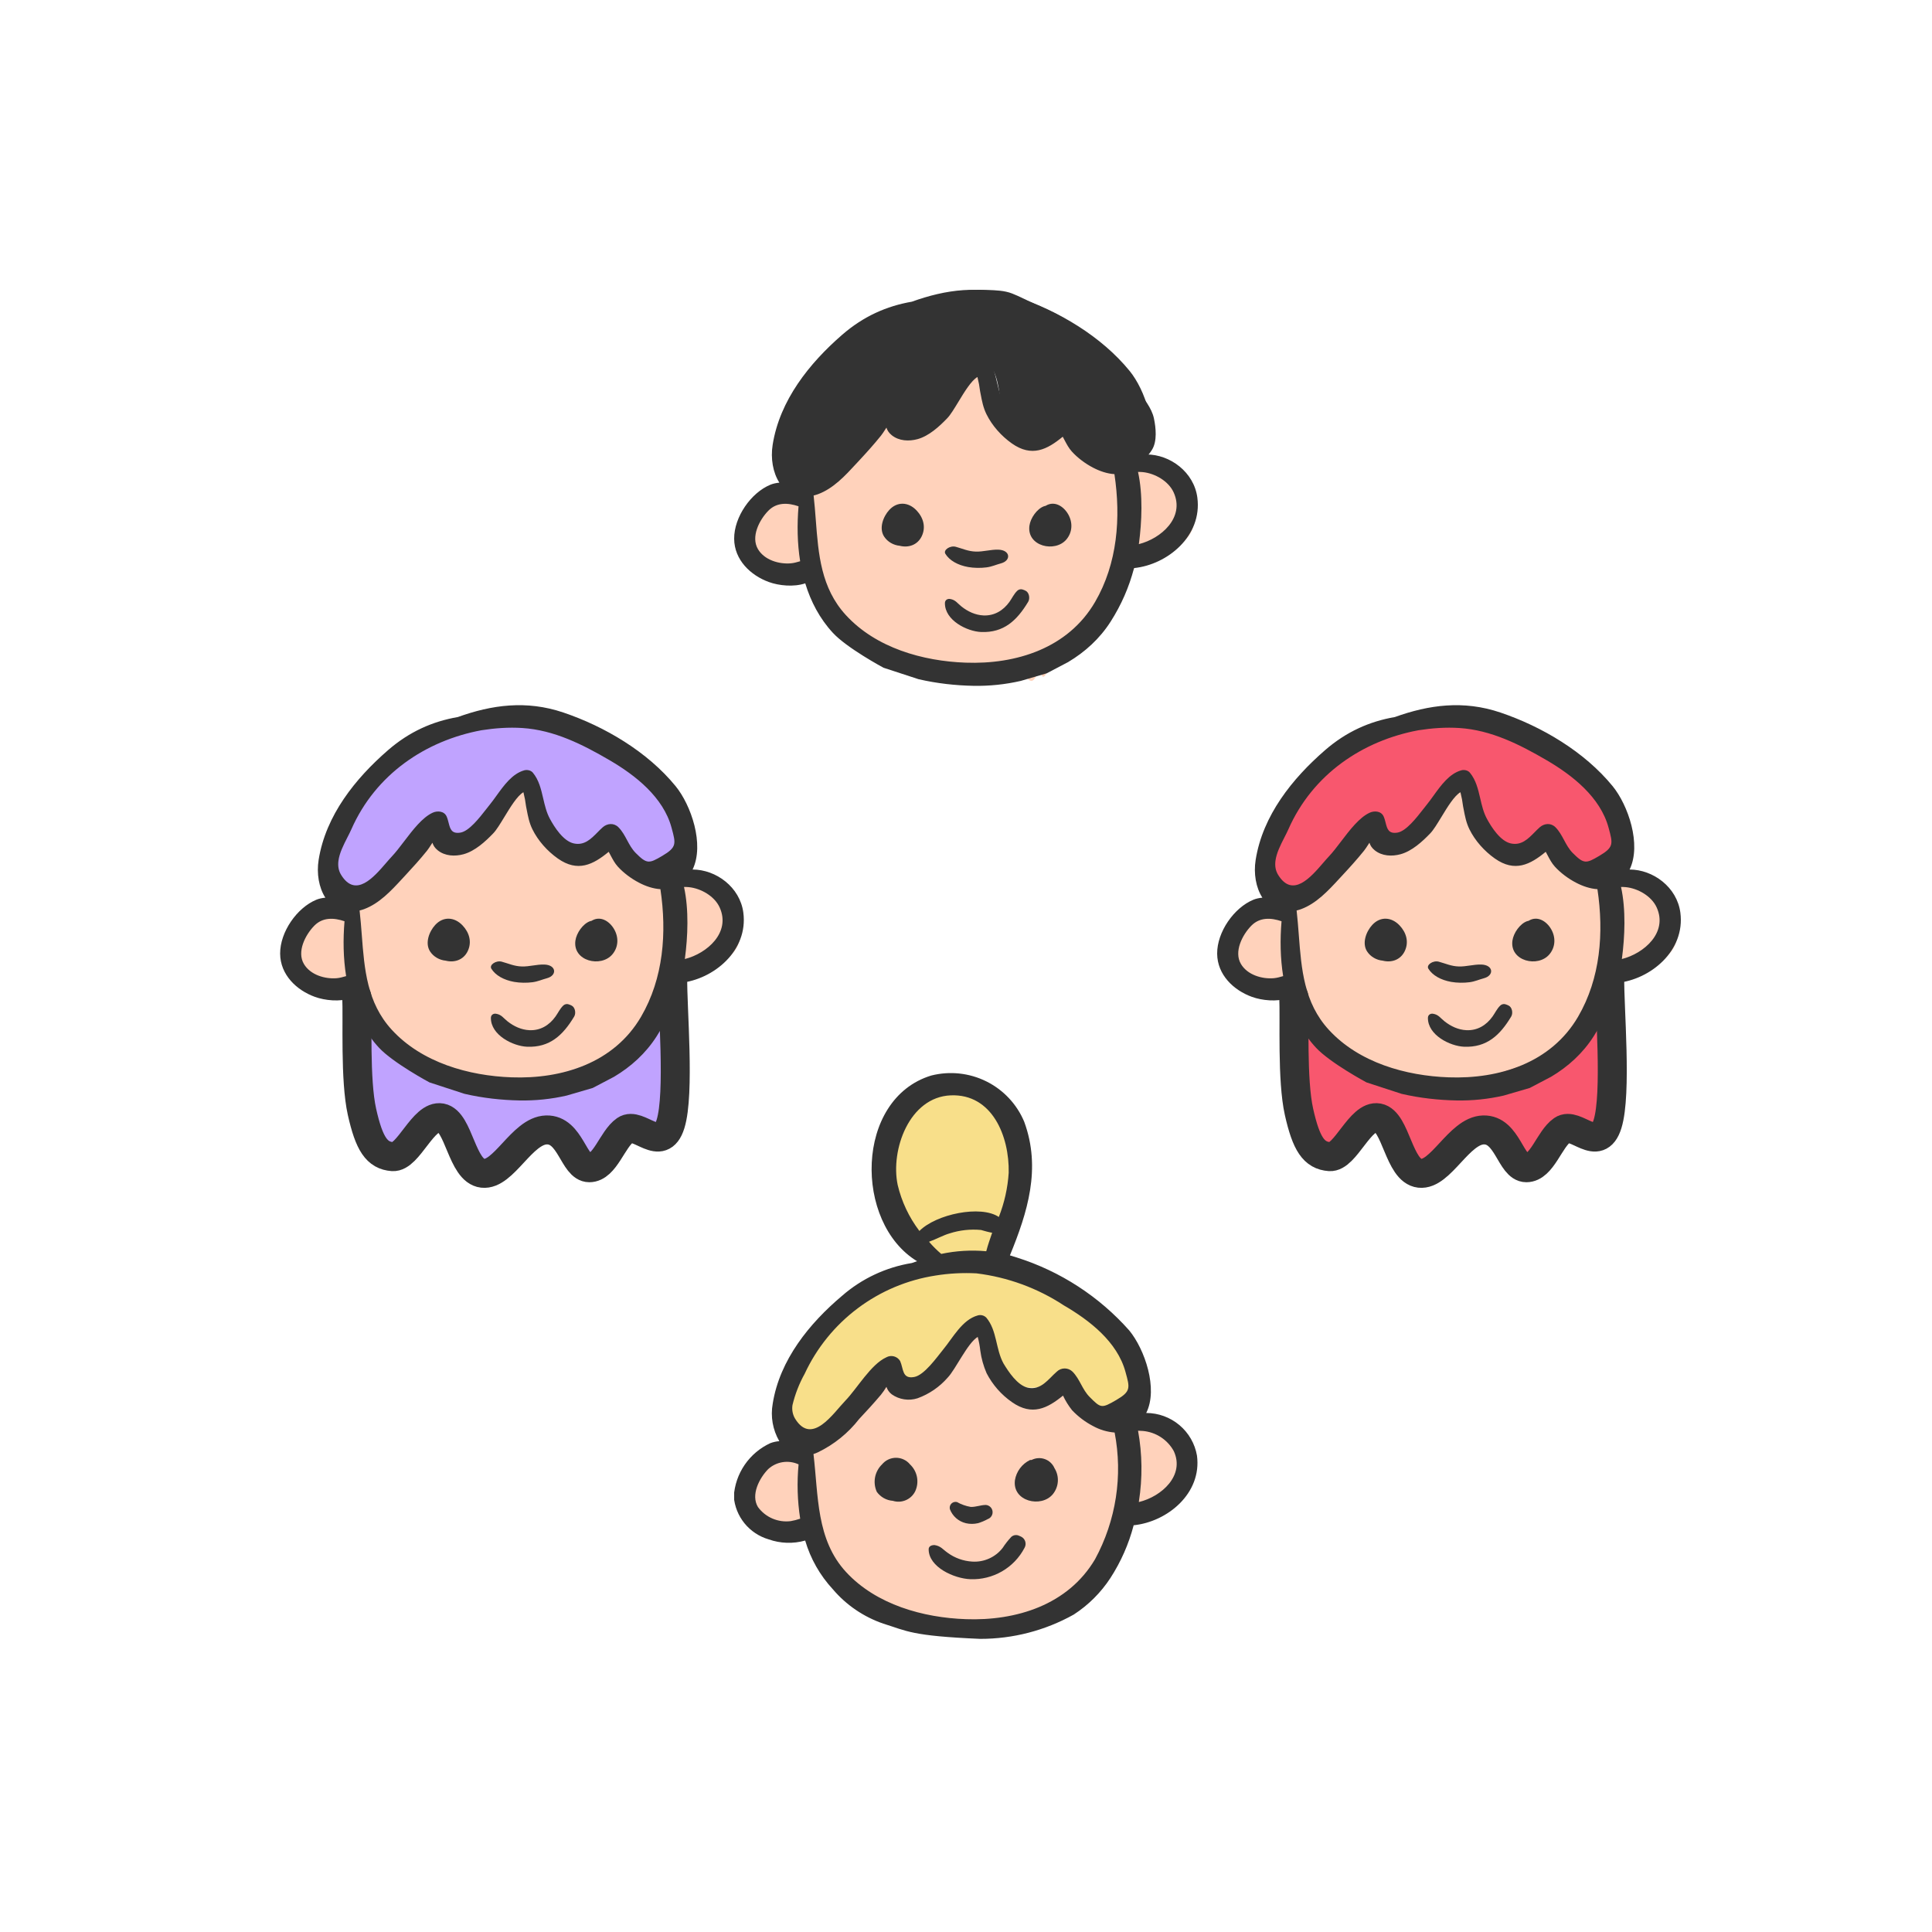 <?xml version="1.0" encoding="UTF-8"?>
<svg xmlns="http://www.w3.org/2000/svg" width="128" height="128" viewBox="0 0 128 128" fill="none">
  <g clip-path="url(#clip0_5919_16716)">
    <path d="M78.527 96.076C78.406 95.705 78.202 95.366 77.929 95.086C77.615 94.831 77.238 94.664 76.838 94.603C76.393 94.484 75.939 94.408 75.48 94.378C75.033 94.273 74.614 94.076 74.251 93.798C73.798 93.573 73.264 93.629 72.836 93.339C72.477 93.116 72.151 92.845 71.866 92.534C71.437 92.067 70.823 91.077 70.12 91.633C69.814 91.929 69.462 92.174 69.077 92.357C68.621 92.549 68.111 92.575 67.638 92.43C66.498 91.979 66.312 90.554 65.835 89.58C65.625 89.153 65.406 88.727 65.229 88.284C65.107 87.994 64.994 87.752 64.63 87.857C64.388 87.93 64.291 88.147 64.17 88.356C64.048 88.566 63.79 88.904 63.612 89.161C63.434 89.419 63.377 89.644 63.216 89.862C63.034 90.075 62.84 90.276 62.634 90.465C62.243 90.889 61.781 91.24 61.267 91.504C61.059 91.632 60.827 91.715 60.584 91.747C60.342 91.779 60.095 91.759 59.861 91.689C59.681 91.566 59.517 91.42 59.376 91.254C59.279 91.142 59.206 90.948 59.085 90.868C58.786 90.667 58.163 91.367 57.969 91.584C57.753 91.866 57.521 92.135 57.274 92.389C56.959 92.687 56.764 93.138 56.465 93.404C56.103 93.636 55.767 93.906 55.463 94.209C55.127 94.731 54.684 95.175 54.161 95.513H54.113C53.736 95.722 53.308 95.825 52.876 95.811C52.277 95.806 51.686 95.951 51.158 96.232C50.63 96.513 50.181 96.922 49.852 97.421C49.536 97.845 49.358 98.356 49.342 98.884C49.326 99.412 49.473 99.933 49.764 100.375C50.338 101.124 51.469 101.14 52.318 101.14C52.875 101.051 53.445 101.153 53.935 101.43C54.111 101.584 54.24 101.785 54.307 102.01C54.444 102.324 54.622 102.621 54.768 102.935C54.977 103.345 55.227 103.733 55.511 104.095C55.765 104.523 56.072 104.918 56.425 105.27C56.781 105.576 57.233 105.793 57.565 106.075C58.02 106.398 58.511 106.669 59.028 106.88C59.442 107.026 59.823 107.25 60.152 107.54C61.66 107.797 63.19 107.91 64.719 107.878C66.288 107.757 67.783 107.379 69.319 107.138C69.546 106.904 69.812 106.695 70.023 106.453C70.75 105.648 71.745 105.125 72.448 104.304C72.979 103.689 73.43 103.01 73.79 102.283C73.96 101.953 74.146 101.663 74.332 101.357C74.496 100.999 74.694 100.657 74.922 100.335C75.227 100.031 75.597 99.8 76.005 99.659C76.381 99.541 76.769 99.466 77.161 99.433C77.596 99.293 77.969 99.009 78.22 98.628C78.506 98.273 78.658 97.828 78.648 97.373C78.666 96.937 78.625 96.501 78.527 96.076Z" fill="#FFD2BB"></path>
    <path d="M61.421 83.333C60.912 84.275 58.05 85.128 57.565 85.394C57.05 85.683 56.561 86.014 56.102 86.384C55.283 86.992 54.525 87.677 53.838 88.429C53.498 88.799 53.127 89.129 52.803 89.523C52.525 89.894 52.279 90.287 52.068 90.699C51.656 91.224 51.444 91.877 51.469 92.542C51.519 93.122 51.644 93.693 51.841 94.241C51.954 94.579 52.059 94.957 52.439 95.046C52.725 95.106 53.02 95.105 53.306 95.044C53.591 94.983 53.861 94.863 54.097 94.692C54.911 94.066 55.686 93.391 56.417 92.671C56.986 92.083 57.606 91.544 58.268 91.061C58.422 90.973 58.713 90.812 58.899 90.868C59.085 90.924 59.19 91.182 59.279 91.343C59.521 91.794 59.723 92.027 60.257 91.81C61.089 91.511 61.832 91.007 62.415 90.345C62.929 89.608 63.485 88.901 64.081 88.227C64.42 87.889 64.703 87.809 65.083 88.131C65.463 88.453 65.552 89.258 65.778 89.741C66.102 90.465 65.956 91.448 66.902 91.673C67.29 91.77 67.71 91.85 68.082 91.922C68.636 91.995 69.197 91.864 69.659 91.552C69.925 91.431 70.322 91.109 70.621 91.254C70.92 91.399 71.106 91.931 71.267 92.22C71.592 92.724 72.047 93.13 72.585 93.396C72.88 93.596 73.224 93.713 73.58 93.733C73.936 93.752 74.291 93.675 74.606 93.508C76.223 92.639 75.916 90.288 75.043 89.008C74.697 88.527 74.283 88.099 73.814 87.736C73.313 87.35 72.828 86.931 72.343 86.553C71.858 86.175 71.534 85.957 71.146 85.635C70.912 85.434 70.702 85.192 70.443 85.007C70.235 84.898 70.016 84.815 69.788 84.758C69.508 84.588 69.239 84.402 68.98 84.202C68.593 83.948 68.174 83.746 67.735 83.599C67.48 83.551 67.232 83.47 66.999 83.357C66.191 82.858 66.651 81.868 66.805 81.159C67.107 79.934 67.296 78.683 67.371 77.424C67.481 76.321 67.291 75.209 66.821 74.204C66.636 73.814 66.39 73.456 66.094 73.141C65.718 72.828 65.309 72.558 64.873 72.336C64.369 72.057 63.814 71.88 63.241 71.816C62.668 71.753 62.087 71.803 61.534 71.966C60.998 72.121 60.497 72.381 60.063 72.731C59.568 73.201 59.149 73.744 58.818 74.341C58.468 74.945 58.253 75.618 58.189 76.313C58.124 77.007 58.212 77.708 58.446 78.366C58.677 79.019 58.989 79.641 59.376 80.217C59.697 80.753 60.067 81.257 60.483 81.723C60.782 82.037 61.09 82.359 61.364 82.697C61.439 82.784 61.485 82.892 61.495 83.006C61.505 83.12 61.48 83.234 61.421 83.333Z" fill="#F8DF8A"></path>
    <path d="M63.854 80.604C63.418 80.749 62.933 80.773 62.488 80.885C61.957 80.963 61.446 81.144 60.984 81.417C60.645 81.707 60.798 81.948 60.984 82.222C61.106 82.391 61.243 82.536 61.356 82.713C61.469 82.89 61.526 83.099 61.696 83.22C62.16 83.446 62.689 83.503 63.191 83.381C63.855 83.279 64.525 83.225 65.196 83.22C65.528 83.22 65.94 83.309 66.207 83.067C66.474 82.826 66.433 82.262 66.449 81.924C66.449 81.353 66.57 81.022 65.948 80.877C65.326 80.733 64.339 80.378 63.854 80.604Z" fill="#F8DF8A"></path>
    <path d="M64.938 108.579C67.109 108.582 69.245 108.027 71.138 106.969C72.107 106.341 72.933 105.518 73.564 104.553C74.263 103.476 74.784 102.294 75.108 101.052C77.339 100.826 79.635 98.942 79.303 96.439C79.166 95.649 78.754 94.933 78.139 94.416C77.524 93.899 76.745 93.615 75.94 93.613C76.749 92.003 75.835 89.387 74.817 88.147C72.822 85.896 70.252 84.227 67.379 83.317L66.91 83.172C68.074 80.33 68.996 77.416 67.856 74.317C67.369 73.155 66.479 72.207 65.348 71.645C64.217 71.083 62.92 70.946 61.696 71.257C56.627 72.803 56.571 81.014 60.758 83.558L60.411 83.679C58.696 83.959 57.093 84.712 55.786 85.853C53.628 87.672 51.655 90.095 51.195 92.993C51.04 93.848 51.195 94.729 51.631 95.481C51.429 95.496 51.231 95.54 51.041 95.61C50.353 95.927 49.764 96.424 49.337 97.047C48.91 97.671 48.661 98.398 48.616 99.152C48.667 99.801 48.915 100.419 49.326 100.925C49.737 101.43 50.293 101.8 50.92 101.985C51.7 102.262 52.548 102.29 53.345 102.066C53.697 103.265 54.322 104.367 55.172 105.286C56.062 106.336 57.222 107.126 58.527 107.572C60.087 108.055 60.362 108.385 64.938 108.579ZM75.722 94.805C76.147 94.843 76.556 94.985 76.913 95.218C77.269 95.451 77.563 95.768 77.767 96.141C78.511 97.751 76.959 99.152 75.455 99.514C75.46 99.501 75.46 99.487 75.455 99.474C75.699 97.92 75.68 96.336 75.399 94.788L75.722 94.805ZM59.473 78.503C58.988 76.184 60.241 72.682 62.989 72.57C65.738 72.457 66.878 75.282 66.829 77.698C66.764 78.702 66.544 79.691 66.175 80.628C64.978 79.823 62.027 80.435 60.912 81.554C60.224 80.648 59.734 79.608 59.473 78.503ZM65.738 81.658C65.601 82.061 65.455 82.463 65.342 82.898C64.344 82.807 63.339 82.867 62.359 83.075C62.069 82.828 61.798 82.559 61.55 82.27C62.035 82.093 62.537 81.819 62.917 81.715C63.587 81.499 64.294 81.423 64.994 81.489C65.253 81.562 65.496 81.634 65.738 81.674V81.658ZM52.391 100.778C51.978 100.831 51.558 100.772 51.175 100.608C50.792 100.444 50.461 100.18 50.216 99.844C49.731 99.039 50.305 97.936 50.895 97.332C51.162 97.088 51.496 96.927 51.854 96.872C52.212 96.816 52.579 96.867 52.908 97.018C52.794 98.218 52.829 99.426 53.014 100.617C52.811 100.687 52.602 100.741 52.391 100.778ZM52.682 93.999C52.517 93.727 52.454 93.404 52.504 93.09C52.678 92.364 52.95 91.665 53.313 91.013C54.108 89.302 55.315 87.813 56.827 86.678C58.338 85.543 60.108 84.798 61.979 84.508C62.877 84.363 63.787 84.315 64.695 84.363C66.76 84.616 68.739 85.34 70.475 86.481C72.181 87.471 74.024 88.896 74.566 90.892C74.857 91.947 74.938 92.18 73.96 92.752C72.981 93.323 72.933 93.299 72.197 92.558C71.696 92.059 71.551 91.375 71.058 90.876C70.918 90.74 70.731 90.663 70.536 90.663C70.341 90.663 70.154 90.74 70.015 90.876C69.449 91.367 68.98 92.124 68.099 91.939C67.403 91.786 66.813 90.876 66.482 90.329C65.956 89.362 66.061 88.155 65.35 87.302C65.279 87.227 65.188 87.174 65.088 87.147C64.989 87.12 64.883 87.12 64.784 87.149C63.749 87.43 63.127 88.638 62.48 89.419C62.068 89.926 61.227 91.118 60.564 91.23C59.756 91.375 59.869 90.691 59.635 90.168C59.544 90.017 59.397 89.908 59.227 89.863C59.056 89.817 58.875 89.84 58.721 89.926C57.694 90.393 56.797 91.979 56.005 92.8C55.212 93.621 53.798 95.795 52.682 93.999ZM64 107.274C61.17 107.178 58.058 106.316 56.061 104.159C54.065 102.002 54.226 99.095 53.895 96.334C54 96.301 54.102 96.26 54.202 96.213C55.265 95.698 56.194 94.946 56.918 94.016C57.419 93.484 57.904 92.953 58.365 92.406C58.498 92.239 58.62 92.064 58.729 91.882C58.794 92.081 58.918 92.255 59.085 92.381C59.33 92.553 59.611 92.666 59.907 92.71C60.203 92.755 60.506 92.731 60.791 92.639C61.562 92.359 62.249 91.888 62.787 91.27C63.313 90.723 64.105 88.976 64.776 88.574C64.857 88.869 64.913 89.171 64.946 89.475C65.015 89.994 65.157 90.501 65.366 90.981C65.761 91.746 66.339 92.404 67.048 92.897C68.382 93.831 69.4 93.299 70.427 92.462C70.588 92.806 70.789 93.13 71.025 93.428C71.428 93.855 71.901 94.212 72.424 94.483C72.862 94.724 73.347 94.869 73.847 94.909C74.4 97.77 73.943 100.734 72.553 103.298C70.758 106.341 67.314 107.395 63.976 107.274H64Z" fill="#333333"></path>
    <path d="M58.438 97.018C58.199 97.249 58.038 97.548 57.975 97.873C57.913 98.199 57.953 98.536 58.09 98.838C58.212 99.008 58.37 99.15 58.553 99.253C58.736 99.356 58.94 99.418 59.15 99.433C59.433 99.523 59.739 99.508 60.012 99.391C60.285 99.275 60.507 99.064 60.637 98.797C60.773 98.502 60.813 98.171 60.751 97.852C60.688 97.533 60.527 97.241 60.289 97.018C60.177 96.882 60.036 96.772 59.876 96.697C59.716 96.621 59.541 96.582 59.364 96.582C59.187 96.582 59.012 96.621 58.852 96.697C58.691 96.772 58.55 96.882 58.438 97.018Z" fill="#333333"></path>
    <path d="M68.341 96.728H68.245C67.982 96.855 67.754 97.042 67.58 97.275C67.405 97.507 67.289 97.778 67.242 98.065C67.056 99.474 68.988 99.924 69.756 98.991C69.951 98.75 70.066 98.455 70.085 98.146C70.104 97.837 70.026 97.53 69.861 97.268C69.802 97.129 69.714 97.004 69.603 96.901C69.493 96.798 69.362 96.718 69.22 96.668C69.077 96.617 68.925 96.596 68.774 96.607C68.623 96.617 68.476 96.659 68.341 96.728Z" fill="#333333"></path>
    <path d="M67.638 101.8L67.525 101.752C67.442 101.71 67.348 101.694 67.256 101.706C67.164 101.717 67.078 101.756 67.007 101.816C66.791 102.045 66.597 102.293 66.425 102.557C66.189 102.861 65.881 103.102 65.528 103.259C65.176 103.417 64.79 103.485 64.404 103.459C63.821 103.423 63.26 103.222 62.788 102.879C62.464 102.654 62.335 102.428 61.914 102.364C61.72 102.364 61.526 102.436 61.526 102.646C61.526 103.829 63.216 104.586 64.291 104.626C65.023 104.654 65.749 104.474 66.383 104.108C67.017 103.742 67.533 103.204 67.873 102.557C67.911 102.493 67.936 102.421 67.945 102.347C67.954 102.273 67.947 102.198 67.925 102.126C67.903 102.055 67.866 101.989 67.817 101.933C67.767 101.877 67.706 101.831 67.638 101.8Z" fill="#333333"></path>
    <path d="M63.984 100.915C64.25 100.977 64.527 100.977 64.793 100.915C65.02 100.847 65.24 100.755 65.447 100.641C65.551 100.603 65.638 100.53 65.694 100.436C65.751 100.342 65.773 100.231 65.758 100.123C65.743 100.014 65.691 99.913 65.611 99.838C65.531 99.762 65.428 99.716 65.318 99.707C64.97 99.707 64.655 99.852 64.308 99.836C63.989 99.781 63.683 99.672 63.402 99.514C63.337 99.498 63.268 99.499 63.203 99.517C63.138 99.535 63.079 99.57 63.031 99.618C62.984 99.666 62.95 99.725 62.933 99.79C62.916 99.856 62.916 99.924 62.933 99.989C63.02 100.216 63.161 100.419 63.344 100.581C63.527 100.742 63.747 100.856 63.984 100.915Z" fill="#333333"></path>
  </g>
  <path d="M54.023 32.443C54.04 32.434 54.058 32.424 54.076 32.415C54.634 32.124 55.023 31.567 55.407 31.086C55.701 30.719 56.077 30.535 56.425 30.25C56.759 29.977 56.953 29.515 57.278 29.216C57.548 28.967 57.746 28.683 57.987 28.411C58.185 28.186 58.818 27.48 59.129 27.681C59.252 27.761 59.323 27.964 59.423 28.074C59.561 28.225 59.743 28.418 59.922 28.514C60.328 28.734 60.976 28.526 61.358 28.328C61.901 28.048 62.329 27.713 62.752 27.27C62.947 27.065 63.168 26.884 63.34 26.658C63.509 26.435 63.605 26.176 63.751 25.938C63.929 25.647 64.14 25.384 64.314 25.089C64.441 24.873 64.536 24.655 64.787 24.581C65.155 24.473 65.275 24.718 65.398 25.016C65.581 25.464 65.805 25.899 66.017 26.334C66.504 27.331 66.691 28.777 67.854 29.237C68.315 29.419 68.907 29.357 69.362 29.177C69.796 29.006 70.07 28.716 70.425 28.436C71.142 27.871 71.768 28.881 72.207 29.357C72.514 29.689 72.816 29.93 73.193 30.177C73.636 30.468 74.177 30.41 74.637 30.639C75.065 30.853 75.375 31.187 75.893 31.23C76.378 31.27 76.808 31.329 77.28 31.458C77.664 31.563 78.109 31.653 78.398 31.947C78.656 32.209 78.9 32.598 79.01 32.95C79.139 33.365 79.125 33.884 79.126 34.315C79.128 34.796 78.99 35.224 78.689 35.597C78.415 35.936 78.054 36.305 77.615 36.395C77.21 36.478 76.859 36.508 76.471 36.672C76.056 36.848 75.673 37.012 75.364 37.356C75.085 37.667 74.978 38.053 74.766 38.402C74.576 38.714 74.386 39.008 74.214 39.339C73.832 40.073 73.397 40.783 72.843 41.398C72.088 42.234 71.074 42.756 70.335 43.59C70.002 43.966 69.546 44.265 69.279 44.693C68.954 45.214 68.983 44.116 68.716 44.669C68.182 45.77 68.179 44.448 67.025 44.693C66.547 44.795 66.327 44.862 65.84 44.873C65.345 44.884 64.281 45.541 63.817 45.386C62.823 45.054 62.245 45.608 61.793 44.669C61.595 44.258 60.522 45.028 60.24 44.669C60.001 44.363 59.429 44.16 59.09 43.995C58.566 43.741 58.062 43.516 57.598 43.151C57.223 42.856 56.798 42.633 56.435 42.322C56.044 41.989 55.801 41.538 55.503 41.124C55.225 40.737 54.976 40.372 54.772 39.939C54.623 39.623 54.441 39.316 54.302 38.998C54.2 38.763 54.137 38.576 53.919 38.411C53.429 38.042 52.841 38.114 52.27 38.114C51.4 38.114 50.246 38.097 49.662 37.33C48.995 36.454 49.147 35.179 49.754 34.324C50.425 33.378 51.595 32.689 52.763 32.748C53.236 32.771 53.605 32.654 54.023 32.443Z" fill="#FFD2BB"></path>
  <path d="M62.094 19.638C61.824 19.788 61.598 20.016 61.31 20.126C60.826 20.31 60.257 20.245 59.757 20.429C59.205 20.633 58.707 20.964 58.163 21.185C57.664 21.389 57.13 21.505 56.694 21.855C56.356 22.126 56.083 22.482 55.752 22.767C54.891 23.51 54.14 24.385 53.387 25.252C52.862 25.856 52.633 26.595 52.223 27.282C51.85 27.907 51.693 28.644 51.517 29.357C51.272 30.353 51.558 31.373 52.482 31.776C53.208 32.093 54.05 31.953 54.753 31.637C55.293 31.396 55.826 30.938 56.165 30.423C56.332 30.169 56.437 29.868 56.619 29.628C56.776 29.421 56.999 29.289 57.163 29.087C57.507 28.662 57.762 28.227 58.204 27.899C58.474 27.698 58.544 27.772 58.838 27.803C58.983 27.819 59.094 27.74 59.236 27.834C59.373 27.925 59.467 28.161 59.577 28.291C59.832 28.596 60.001 28.738 60.378 28.58C61.282 28.202 62.093 27.598 62.752 26.825C63.071 26.452 63.334 26.045 63.677 25.7C64.046 25.328 64.275 24.762 64.595 24.332C64.745 24.131 64.9 23.978 65.156 24.011C65.999 24.116 66.167 25.699 66.259 26.392C66.335 26.965 66.536 27.643 66.829 28.131C67.116 28.608 67.51 28.873 67.975 29.117C68.446 29.365 68.888 29.471 69.399 29.294C69.623 29.217 69.898 29.186 70.097 29.051C70.312 28.905 70.43 28.652 70.656 28.52C70.904 28.374 71.111 28.31 71.315 28.554C71.674 28.984 71.744 29.641 72.113 30.085C72.79 30.901 74.177 31.163 75.109 30.874C75.579 30.729 76.069 30.221 76.333 29.782C76.669 29.223 76.584 28.354 76.452 27.726C76.3 26.997 75.753 26.413 75.394 25.796C74.902 24.951 74.345 24.241 73.599 23.642C73.212 23.331 72.801 23.073 72.455 22.706C72.134 22.365 71.801 22.046 71.445 21.748C70.598 21.039 69.605 20.6 68.619 20.164C68.093 19.931 67.591 19.654 67.055 19.445C66.54 19.245 65.986 19.233 65.443 19.21C64.785 19.182 64.124 19.211 63.476 19.341C63.123 19.412 62.759 19.436 62.408 19.514C62.294 19.539 62.191 19.583 62.094 19.638Z" fill="#333333"></path>
  <path fill-rule="evenodd" clip-rule="evenodd" d="M73.584 41.181C72.861 42.315 71.883 43.199 70.767 43.864L69.35 44.608L67.628 45.112C66.597 45.35 65.538 45.457 64.506 45.438C63.313 45.416 62.069 45.28 60.855 44.998L58.534 44.239C58.534 44.239 56.121 42.945 55.183 41.931C54.303 40.979 53.717 39.855 53.35 38.648C52.587 38.906 51.607 38.802 50.946 38.563C49.731 38.124 48.649 37.097 48.64 35.694C48.631 34.254 49.754 32.645 51.038 32.115C51.213 32.043 51.418 31.997 51.635 31.977C51.208 31.31 51.046 30.376 51.191 29.464C51.659 26.515 53.627 24.065 55.785 22.189C57.204 20.954 58.744 20.276 60.412 19.988C62.664 19.177 64.95 18.856 67.401 19.686C70.135 20.611 72.978 22.288 74.843 24.578C75.862 25.828 76.769 28.438 75.967 30.109C77.523 30.111 79.106 31.278 79.328 32.97C79.66 35.5 77.361 37.408 75.134 37.637C74.806 38.889 74.298 40.062 73.584 41.181ZM77.761 32.63C77.417 31.866 76.51 31.36 75.717 31.279C75.61 31.268 75.504 31.266 75.397 31.266C75.73 32.777 75.647 34.587 75.458 36.007C75.457 36.014 75.456 36.021 75.454 36.029C75.453 36.035 75.452 36.042 75.451 36.05C76.932 35.679 78.506 34.285 77.761 32.63ZM50.215 36.378C50.645 37.11 51.618 37.388 52.392 37.322C52.597 37.305 52.795 37.247 52.991 37.19L53.012 37.184C52.821 35.99 52.804 34.752 52.905 33.543C52.212 33.307 51.463 33.262 50.899 33.842C50.307 34.449 49.735 35.563 50.215 36.378ZM52.501 29.541C52.462 29.862 52.503 30.175 52.68 30.463C53.639 32.022 54.837 30.629 55.661 29.671C55.797 29.513 55.923 29.366 56.036 29.247C56.295 28.974 56.566 28.618 56.848 28.247C57.429 27.482 58.061 26.651 58.749 26.335C59.054 26.196 59.504 26.22 59.668 26.582C59.729 26.718 59.766 26.866 59.802 27.006C59.904 27.409 59.994 27.761 60.593 27.657C61.16 27.558 61.844 26.679 62.295 26.099C62.377 25.994 62.451 25.899 62.515 25.82C62.666 25.635 62.815 25.427 62.969 25.213C63.474 24.511 64.024 23.745 64.813 23.524C65.001 23.472 65.251 23.519 65.383 23.679C65.786 24.168 65.926 24.773 66.068 25.383C66.175 25.849 66.284 26.317 66.511 26.739C66.816 27.308 67.406 28.228 68.098 28.377C68.793 28.528 69.234 28.08 69.665 27.642C69.78 27.525 69.894 27.409 70.012 27.305C70.317 27.037 70.756 27.002 71.055 27.305C71.303 27.556 71.463 27.855 71.624 28.155C71.785 28.455 71.945 28.755 72.194 29.006C72.937 29.757 73.084 29.719 73.958 29.202C74.924 28.631 74.86 28.397 74.583 27.375L74.569 27.322C74.023 25.305 72.179 23.855 70.477 22.859C68.676 21.805 66.791 20.853 64.692 20.716C63.783 20.656 62.878 20.724 61.981 20.863C58.286 21.552 54.968 23.776 53.356 27.445C53.282 27.612 53.19 27.794 53.093 27.983C52.844 28.471 52.565 29.017 52.501 29.541ZM54.049 34.451C54.221 36.717 54.391 38.95 56.037 40.747C58.036 42.93 61.143 43.801 63.973 43.903C67.315 44.025 70.76 42.958 72.553 39.878C74.037 37.327 74.267 34.302 73.834 31.413C73.349 31.383 72.861 31.215 72.41 30.98C71.904 30.715 71.393 30.337 71.007 29.909C70.809 29.69 70.67 29.425 70.531 29.163C70.491 29.086 70.45 29.009 70.409 28.934C69.383 29.778 68.363 30.315 67.034 29.376C66.346 28.889 65.729 28.203 65.353 27.437C65.141 27.005 65.058 26.571 64.97 26.106C64.957 26.042 64.945 25.976 64.932 25.91C64.895 25.603 64.839 25.3 64.763 25.001C64.76 24.992 64.759 24.986 64.756 24.978C64.347 25.22 63.898 25.959 63.492 26.629C63.223 27.071 62.973 27.483 62.765 27.701C62.234 28.257 61.543 28.887 60.79 29.094C60.22 29.25 59.562 29.22 59.084 28.837C58.881 28.674 58.783 28.505 58.729 28.331C58.707 28.365 58.684 28.4 58.662 28.434C58.556 28.599 58.456 28.753 58.367 28.864C57.906 29.438 57.419 29.977 56.919 30.515C56.853 30.585 56.788 30.656 56.722 30.727C55.99 31.521 55.217 32.36 54.199 32.74C54.101 32.776 54.008 32.801 53.914 32.826L53.904 32.828C53.966 33.367 54.007 33.91 54.049 34.451Z" fill="#333333"></path>
  <path d="M58.916 33.785C58.51 34.226 58.22 35.002 58.574 35.547C58.805 35.903 59.2 36.121 59.61 36.16C60.185 36.306 60.779 36.112 61.061 35.54C61.362 34.926 61.174 34.29 60.72 33.813C60.192 33.258 59.452 33.203 58.916 33.785Z" fill="#333333"></path>
  <path d="M70.658 35.733C71.062 35.246 71.078 34.602 70.763 34.06C70.458 33.536 69.866 33.164 69.294 33.501C69.287 33.505 69.281 33.511 69.275 33.514C69.243 33.521 69.211 33.525 69.181 33.536C68.7 33.703 68.272 34.326 68.202 34.83C68.015 36.195 69.905 36.639 70.658 35.733Z" fill="#333333"></path>
  <path d="M68.121 39.868C68.255 39.644 68.186 39.244 67.938 39.132C67.905 39.117 67.873 39.103 67.84 39.088C67.679 39.015 67.52 39.02 67.386 39.15C67.176 39.355 67.054 39.627 66.885 39.866C66.469 40.452 65.873 40.807 65.154 40.774C64.623 40.749 64.127 40.52 63.703 40.184C63.419 39.96 63.309 39.741 62.943 39.683C62.772 39.656 62.605 39.755 62.603 39.955C62.592 41.102 64.074 41.835 65.004 41.872C66.498 41.931 67.374 41.115 68.121 39.868Z" fill="#333333"></path>
  <path d="M64.146 37.568C64.527 37.635 64.975 37.641 65.361 37.59C65.718 37.543 65.984 37.414 66.315 37.325C67.008 37.139 66.945 36.436 66.133 36.416C65.623 36.403 65.154 36.559 64.651 36.544C64.143 36.53 63.777 36.35 63.322 36.226C62.948 36.124 62.477 36.437 62.634 36.693C62.906 37.134 63.458 37.446 64.146 37.568Z" fill="#333333"></path>
  <path d="M86.024 59.937C86.041 59.928 86.059 59.919 86.077 59.909C86.635 59.619 87.024 59.063 87.408 58.583C87.702 58.217 88.078 58.033 88.426 57.749C88.76 57.476 88.954 57.015 89.279 56.716C89.549 56.468 89.747 56.185 89.988 55.913C90.186 55.689 90.819 54.984 91.13 55.185C91.253 55.265 91.324 55.467 91.424 55.577C91.562 55.727 91.744 55.919 91.923 56.016C92.329 56.235 92.977 56.028 93.359 55.831C93.902 55.55 94.33 55.216 94.753 54.774C94.948 54.569 95.169 54.389 95.341 54.163C95.51 53.941 95.606 53.682 95.752 53.445C95.93 53.155 96.141 52.892 96.315 52.597C96.442 52.382 96.537 52.165 96.788 52.091C97.156 51.982 97.276 52.227 97.399 52.524C97.582 52.971 97.805 53.406 98.018 53.84C98.505 54.836 98.692 56.278 99.855 56.737C100.316 56.919 100.908 56.857 101.363 56.678C101.797 56.507 102.071 56.218 102.427 55.938C103.143 55.374 103.769 56.382 104.208 56.857C104.515 57.189 104.817 57.429 105.194 57.676C105.637 57.967 106.178 57.909 106.638 58.137C107.066 58.35 107.376 58.684 107.894 58.727C108.379 58.767 108.809 58.825 109.281 58.954C109.665 59.059 110.11 59.148 110.399 59.442C110.657 59.703 110.902 60.092 111.011 60.444C111.14 60.858 111.126 61.376 111.127 61.806C111.129 62.286 110.991 62.714 110.69 63.086C110.416 63.424 110.055 63.792 109.616 63.882C109.211 63.965 108.86 63.995 108.472 64.159C108.057 64.334 107.674 64.497 107.365 64.841C107.085 65.152 106.979 65.537 106.767 65.885C106.577 66.197 106.387 66.49 106.215 66.82C105.833 67.553 105.398 68.262 104.843 68.875C104.089 69.71 103.075 70.231 102.337 71.063C102.003 71.439 101.547 71.737 101.28 72.164C100.954 72.684 100.984 71.588 100.717 72.14C100.183 73.239 100.18 71.919 99.026 72.164C98.548 72.266 98.328 72.333 97.841 72.344C97.346 72.355 96.282 73.011 95.818 72.856C94.824 72.525 94.246 73.077 93.794 72.14C93.596 71.73 92.523 72.499 92.241 72.14C92.002 71.835 91.43 71.632 91.091 71.468C90.567 71.214 90.062 70.99 89.599 70.626C89.224 70.331 88.799 70.108 88.436 69.798C88.045 69.465 87.802 69.015 87.504 68.602C87.226 68.216 86.977 67.851 86.773 67.419C86.624 67.104 86.442 66.797 86.303 66.48C86.201 66.245 86.138 66.059 85.92 65.894C85.43 65.526 84.842 65.598 84.271 65.598C83.401 65.598 82.246 65.581 81.663 64.815C80.996 63.941 81.148 62.668 81.755 61.815C82.426 60.87 83.596 60.183 84.764 60.242C85.237 60.265 85.606 60.148 86.024 59.937Z" fill="#FFD2BB"></path>
  <path d="M88.093 76.35C87.044 76.272 86.539 75.508 86.063 73.385C85.812 72.267 84.108 69.574 86.459 67.427C86.459 67.427 90.697 71.142 94.057 71.692C97.796 72.305 103.509 69.5 103.509 69.5C104.635 69.512 105.382 64.452 106.65 64.501C107.942 64.501 107.131 72.17 106.503 74.187C105.875 76.204 104.381 73.982 103.509 74.586C102.637 75.189 102.171 77.086 101.124 77.085C100.077 77.083 99.892 74.531 98.275 74.58C96.659 74.629 95.451 77.611 94.057 77.451C92.663 77.29 92.5 73.998 91.307 73.778C90.114 73.558 89.142 76.429 88.093 76.35Z" fill="#F8576E"></path>
  <path d="M85.714 66.016C85.784 67.546 85.587 71.543 86.063 73.667C86.539 75.79 87.044 76.553 88.093 76.631C89.142 76.71 90.114 73.839 91.307 74.059C92.5 74.28 92.663 77.572 94.057 77.732C95.451 77.892 96.659 74.91 98.276 74.861C99.892 74.812 100.077 77.365 101.124 77.366C102.171 77.367 102.637 75.471 103.509 74.867C104.381 74.263 105.875 76.485 106.503 74.468C107.131 72.451 106.621 66.719 106.65 64.782" stroke="#333333" stroke-width="1.92" stroke-linecap="round"></path>
  <path d="M93.883 47.51C93.621 47.654 93.402 47.872 93.122 47.976C92.652 48.152 92.099 48.09 91.614 48.266C91.077 48.46 90.594 48.777 90.065 48.988C89.581 49.182 89.062 49.293 88.638 49.627C88.31 49.886 88.045 50.226 87.724 50.498C86.887 51.207 86.158 52.043 85.426 52.871C84.917 53.447 84.694 54.153 84.296 54.809C83.933 55.405 83.781 56.109 83.611 56.791C83.373 57.741 83.65 58.715 84.548 59.1C85.253 59.402 86.071 59.268 86.754 58.968C87.278 58.737 87.795 58.3 88.125 57.808C88.287 57.566 88.389 57.278 88.566 57.049C88.718 56.851 88.935 56.725 89.094 56.532C89.428 56.127 89.676 55.712 90.105 55.398C90.368 55.206 90.436 55.276 90.721 55.306C90.862 55.322 90.97 55.246 91.108 55.336C91.241 55.423 91.332 55.648 91.439 55.773C91.687 56.063 91.85 56.199 92.217 56.048C93.095 55.687 93.883 55.111 94.523 54.373C94.832 54.017 95.088 53.628 95.421 53.298C95.779 52.944 96.002 52.403 96.312 51.993C96.458 51.8 96.609 51.655 96.858 51.685C97.677 51.786 97.84 53.297 97.929 53.959C98.003 54.506 98.198 55.154 98.482 55.619C98.761 56.075 99.144 56.328 99.595 56.561C100.053 56.798 100.482 56.899 100.979 56.73C101.196 56.657 101.463 56.626 101.657 56.498C101.866 56.359 101.981 56.117 102.2 55.991C102.441 55.851 102.642 55.791 102.84 56.023C103.188 56.434 103.256 57.062 103.615 57.485C104.273 58.264 105.619 58.515 106.525 58.239C106.981 58.1 107.457 57.615 107.713 57.196C108.04 56.663 107.957 55.832 107.829 55.233C107.681 54.537 107.151 53.979 106.802 53.39C106.324 52.583 105.783 51.906 105.058 51.333C104.682 51.037 104.283 50.79 103.947 50.44C103.635 50.115 103.311 49.809 102.966 49.525C102.143 48.848 101.178 48.429 100.221 48.013C99.71 47.791 99.222 47.526 98.702 47.326C98.202 47.135 97.663 47.124 97.137 47.102C96.498 47.075 95.855 47.103 95.226 47.227C94.883 47.295 94.53 47.318 94.189 47.392C94.078 47.416 93.978 47.458 93.883 47.51Z" fill="#F8576E"></path>
  <path fill-rule="evenodd" clip-rule="evenodd" d="M105.584 68.659C104.861 69.791 103.883 70.673 102.767 71.337L101.35 72.08L99.628 72.583C98.597 72.821 97.538 72.927 96.506 72.908C95.314 72.886 94.069 72.751 92.855 72.469L90.534 71.712C90.534 71.712 88.121 70.42 87.183 69.407C86.303 68.458 85.717 67.336 85.35 66.131C84.587 66.389 83.607 66.285 82.946 66.046C81.731 65.608 80.649 64.583 80.64 63.182C80.631 61.745 81.754 60.14 83.038 59.61C83.213 59.538 83.418 59.493 83.635 59.473C83.207 58.807 83.046 57.875 83.191 56.965C83.659 54.021 85.627 51.576 87.785 49.703C89.204 48.471 90.744 47.794 92.412 47.506C94.664 46.697 96.95 46.377 99.401 47.205C102.136 48.129 104.979 49.803 106.843 52.087C107.862 53.336 108.769 55.94 107.967 57.608C109.523 57.61 111.106 58.775 111.328 60.464C111.66 62.989 109.361 64.894 107.134 65.122C106.806 66.372 106.298 67.542 105.584 68.659ZM109.761 60.124C109.417 59.362 108.51 58.857 107.717 58.776C107.61 58.765 107.504 58.763 107.397 58.763C107.73 60.272 107.647 62.078 107.458 63.495C107.457 63.502 107.456 63.509 107.454 63.517C107.453 63.524 107.452 63.531 107.451 63.538C108.932 63.168 110.506 61.777 109.761 60.124ZM82.215 63.865C82.645 64.596 83.618 64.874 84.392 64.808C84.597 64.79 84.795 64.733 84.991 64.676L85.012 64.67C84.821 63.478 84.804 62.243 84.905 61.035C84.212 60.8 83.463 60.756 82.899 61.334C82.308 61.94 81.735 63.052 82.215 63.865ZM84.501 57.041C84.462 57.362 84.503 57.675 84.68 57.962C85.639 59.517 86.837 58.127 87.661 57.171C87.797 57.013 87.923 56.867 88.036 56.748C88.295 56.475 88.566 56.12 88.848 55.749C89.429 54.986 90.061 54.156 90.749 53.842C91.054 53.703 91.504 53.727 91.668 54.089C91.729 54.224 91.766 54.371 91.802 54.511C91.904 54.913 91.994 55.264 92.593 55.161C93.16 55.062 93.844 54.185 94.295 53.606C94.377 53.501 94.451 53.406 94.515 53.327C94.666 53.143 94.815 52.935 94.969 52.722C95.474 52.021 96.024 51.257 96.813 51.036C97.001 50.983 97.251 51.031 97.383 51.191C97.786 51.678 97.926 52.282 98.068 52.891C98.175 53.356 98.284 53.824 98.511 54.245C98.816 54.812 99.406 55.731 100.098 55.88C100.793 56.03 101.234 55.583 101.665 55.146C101.78 55.029 101.894 54.913 102.012 54.809C102.317 54.542 102.756 54.507 103.055 54.809C103.303 55.06 103.463 55.359 103.624 55.658C103.785 55.957 103.945 56.256 104.193 56.507C104.937 57.257 105.084 57.219 105.958 56.703C106.924 56.133 106.86 55.9 106.583 54.879L106.569 54.827C106.023 52.814 104.179 51.366 102.477 50.372C100.676 49.32 98.791 48.37 96.692 48.233C95.783 48.173 94.878 48.241 93.981 48.38C90.286 49.067 86.968 51.288 85.356 54.949C85.282 55.117 85.19 55.297 85.093 55.486C84.844 55.974 84.565 56.518 84.501 57.041ZM86.049 61.942C86.221 64.203 86.391 66.433 88.037 68.226C90.036 70.405 93.143 71.274 95.973 71.376C99.315 71.498 102.76 70.433 104.553 67.359C106.037 64.813 106.267 61.794 105.834 58.91C105.349 58.88 104.86 58.713 104.41 58.477C103.904 58.213 103.393 57.836 103.007 57.409C102.809 57.19 102.67 56.926 102.531 56.664C102.491 56.587 102.45 56.511 102.409 56.435C101.384 57.278 100.363 57.814 99.034 56.876C98.346 56.39 97.729 55.706 97.353 54.941C97.141 54.51 97.058 54.077 96.97 53.613C96.957 53.549 96.945 53.483 96.932 53.418C96.895 53.111 96.839 52.809 96.763 52.51C96.76 52.501 96.759 52.495 96.756 52.487C96.347 52.728 95.898 53.466 95.492 54.135C95.223 54.576 94.973 54.987 94.765 55.204C94.234 55.76 93.543 56.389 92.79 56.595C92.22 56.751 91.562 56.721 91.084 56.338C90.881 56.176 90.783 56.007 90.729 55.833C90.707 55.868 90.684 55.902 90.662 55.936C90.556 56.101 90.456 56.255 90.367 56.366C89.906 56.938 89.419 57.476 88.919 58.013C88.853 58.083 88.788 58.154 88.722 58.225C87.99 59.018 87.217 59.855 86.199 60.234C86.101 60.27 86.008 60.295 85.914 60.32L85.904 60.322C85.966 60.86 86.007 61.402 86.049 61.942Z" fill="#333333"></path>
  <path d="M90.916 61.278C90.51 61.717 90.22 62.492 90.574 63.036C90.805 63.391 91.2 63.609 91.61 63.647C92.185 63.794 92.779 63.6 93.061 63.029C93.362 62.416 93.174 61.781 92.72 61.305C92.192 60.752 91.452 60.696 90.916 61.278Z" fill="#333333"></path>
  <path d="M102.657 63.222C103.062 62.736 103.078 62.092 102.763 61.552C102.458 61.029 101.866 60.657 101.293 60.994C101.287 60.998 101.281 61.003 101.274 61.007C101.243 61.014 101.21 61.018 101.18 61.029C100.699 61.196 100.271 61.817 100.202 62.32C100.015 63.683 101.905 64.126 102.657 63.222Z" fill="#333333"></path>
  <path d="M100.121 67.349C100.255 67.125 100.186 66.726 99.938 66.614C99.905 66.599 99.873 66.585 99.84 66.57C99.679 66.497 99.52 66.501 99.386 66.631C99.176 66.836 99.054 67.108 98.885 67.346C98.469 67.931 97.873 68.286 97.154 68.252C96.623 68.228 96.127 68 95.703 67.664C95.419 67.44 95.309 67.222 94.942 67.163C94.772 67.136 94.605 67.235 94.603 67.435C94.591 68.58 96.074 69.312 97.004 69.349C98.498 69.408 99.374 68.593 100.121 67.349Z" fill="#333333"></path>
  <path d="M96.146 65.053C96.527 65.12 96.975 65.126 97.361 65.075C97.718 65.028 97.984 64.899 98.315 64.811C99.008 64.625 98.945 63.923 98.133 63.903C97.623 63.89 97.154 64.046 96.651 64.031C96.143 64.017 95.777 63.837 95.322 63.714C94.948 63.612 94.477 63.924 94.634 64.18C94.906 64.62 95.458 64.931 96.146 65.053Z" fill="#333333"></path>
  <path d="M23.944 59.937C23.961 59.928 23.979 59.919 23.997 59.909C24.555 59.619 24.944 59.063 25.328 58.583C25.622 58.217 25.998 58.033 26.346 57.749C26.68 57.476 26.874 57.015 27.199 56.716C27.469 56.468 27.667 56.185 27.908 55.913C28.106 55.689 28.739 54.984 29.05 55.185C29.173 55.265 29.244 55.467 29.344 55.577C29.482 55.727 29.664 55.919 29.843 56.016C30.248 56.235 30.897 56.028 31.279 55.831C31.822 55.55 32.25 55.216 32.673 54.774C32.868 54.569 33.089 54.389 33.261 54.163C33.43 53.941 33.526 53.682 33.672 53.445C33.85 53.155 34.061 52.892 34.235 52.597C34.362 52.382 34.457 52.165 34.708 52.091C35.076 51.982 35.196 52.227 35.319 52.524C35.502 52.971 35.725 53.406 35.938 53.84C36.425 54.836 36.612 56.278 37.775 56.737C38.236 56.919 38.828 56.857 39.283 56.678C39.717 56.507 39.991 56.218 40.346 55.938C41.063 55.374 41.689 56.382 42.128 56.857C42.435 57.189 42.737 57.429 43.114 57.676C43.557 57.967 44.098 57.909 44.558 58.137C44.986 58.35 45.296 58.684 45.814 58.727C46.298 58.767 46.729 58.825 47.201 58.954C47.585 59.059 48.03 59.148 48.319 59.442C48.577 59.703 48.821 60.092 48.931 60.444C49.06 60.858 49.046 61.376 49.047 61.806C49.048 62.286 48.911 62.714 48.61 63.086C48.336 63.424 47.974 63.792 47.536 63.882C47.131 63.965 46.78 63.995 46.392 64.159C45.977 64.334 45.594 64.497 45.285 64.841C45.005 65.152 44.899 65.537 44.687 65.885C44.497 66.197 44.307 66.49 44.135 66.82C43.753 67.553 43.318 68.262 42.763 68.875C42.009 69.71 40.995 70.231 40.256 71.063C39.923 71.439 39.467 71.737 39.2 72.164C38.874 72.684 38.904 71.588 38.636 72.14C38.103 73.239 38.1 71.919 36.946 72.164C36.468 72.266 36.248 72.333 35.761 72.344C35.266 72.355 34.202 73.011 33.737 72.856C32.744 72.525 32.166 73.077 31.714 72.14C31.516 71.73 30.443 72.499 30.161 72.14C29.922 71.835 29.35 71.632 29.011 71.468C28.487 71.214 27.982 70.99 27.519 70.626C27.144 70.331 26.719 70.108 26.356 69.798C25.965 69.465 25.722 69.015 25.424 68.602C25.146 68.216 24.897 67.851 24.693 67.419C24.544 67.104 24.361 66.797 24.223 66.48C24.121 66.245 24.058 66.059 23.84 65.894C23.35 65.526 22.762 65.598 22.191 65.598C21.321 65.598 20.166 65.581 19.582 64.815C18.916 63.941 19.068 62.668 19.674 61.815C20.346 60.87 21.516 60.183 22.684 60.242C23.157 60.265 23.526 60.148 23.944 59.937Z" fill="#FFD2BB"></path>
  <path d="M26.013 76.35C24.964 76.272 24.459 75.508 23.983 73.385C23.732 72.267 22.028 69.574 24.379 67.427C24.379 67.427 28.617 71.142 31.977 71.692C35.716 72.305 41.428 69.5 41.428 69.5C42.555 69.512 43.301 64.452 44.569 64.501C45.862 64.501 45.051 72.17 44.423 74.187C43.795 76.204 42.301 73.982 41.429 74.586C40.556 75.189 40.09 77.086 39.044 77.085C37.997 77.083 37.812 74.531 36.196 74.58C34.579 74.629 33.37 77.611 31.977 77.451C30.583 77.29 30.42 73.998 29.227 73.778C28.034 73.558 27.062 76.429 26.013 76.35Z" fill="#C0A3FF"></path>
  <path d="M23.634 66.016C23.704 67.546 23.507 71.543 23.983 73.667C24.459 75.79 24.964 76.553 26.013 76.631C27.062 76.71 28.034 73.839 29.227 74.059C30.42 74.28 30.583 77.572 31.977 77.732C33.371 77.892 34.579 74.91 36.196 74.861C37.812 74.812 37.997 77.365 39.044 77.366C40.09 77.367 40.556 75.471 41.429 74.867C42.301 74.263 43.795 76.485 44.423 74.468C45.051 72.451 44.541 66.719 44.57 64.782" stroke="#333333" stroke-width="1.92" stroke-linecap="round"></path>
  <path d="M31.803 47.51C31.541 47.654 31.322 47.872 31.042 47.976C30.572 48.152 30.019 48.09 29.534 48.266C28.997 48.46 28.514 48.777 27.985 48.988C27.501 49.182 26.982 49.293 26.558 49.627C26.23 49.886 25.965 50.226 25.644 50.498C24.807 51.207 24.078 52.043 23.346 52.871C22.837 53.447 22.614 54.153 22.216 54.809C21.853 55.405 21.701 56.109 21.53 56.791C21.292 57.741 21.57 58.715 22.468 59.1C23.173 59.402 23.991 59.268 24.674 58.968C25.198 58.737 25.715 58.3 26.045 57.808C26.207 57.566 26.309 57.278 26.485 57.049C26.638 56.851 26.855 56.725 27.014 56.532C27.348 56.127 27.596 55.712 28.025 55.398C28.288 55.206 28.356 55.276 28.64 55.306C28.782 55.322 28.89 55.246 29.027 55.336C29.161 55.423 29.252 55.648 29.358 55.773C29.607 56.063 29.77 56.199 30.137 56.048C31.015 55.687 31.802 55.111 32.443 54.373C32.752 54.017 33.008 53.628 33.341 53.298C33.699 52.944 33.922 52.403 34.232 51.993C34.378 51.8 34.529 51.655 34.778 51.685C35.597 51.786 35.759 53.297 35.849 53.959C35.923 54.506 36.118 55.154 36.402 55.619C36.681 56.075 37.064 56.328 37.515 56.561C37.973 56.798 38.402 56.899 38.899 56.73C39.116 56.657 39.383 56.626 39.577 56.498C39.786 56.359 39.901 56.117 40.12 55.991C40.361 55.851 40.562 55.791 40.76 56.023C41.108 56.434 41.176 57.062 41.534 57.485C42.193 58.264 43.539 58.515 44.445 58.239C44.901 58.1 45.377 57.615 45.633 57.196C45.96 56.663 45.877 55.832 45.749 55.233C45.601 54.537 45.071 53.979 44.721 53.39C44.244 52.583 43.703 51.906 42.978 51.333C42.602 51.037 42.203 50.79 41.867 50.44C41.555 50.115 41.231 49.809 40.886 49.525C40.063 48.848 39.098 48.429 38.141 48.013C37.63 47.791 37.142 47.526 36.622 47.326C36.122 47.135 35.583 47.124 35.057 47.102C34.417 47.075 33.775 47.103 33.146 47.227C32.803 47.295 32.45 47.318 32.108 47.392C31.998 47.416 31.898 47.458 31.803 47.51Z" fill="#C0A3FF"></path>
  <path fill-rule="evenodd" clip-rule="evenodd" d="M43.504 68.659C42.781 69.791 41.803 70.673 40.687 71.337L39.27 72.08L37.548 72.583C36.517 72.821 35.458 72.927 34.425 72.908C33.233 72.886 31.989 72.751 30.775 72.469L28.454 71.712C28.454 71.712 26.041 70.42 25.103 69.407C24.223 68.458 23.637 67.336 23.27 66.131C22.507 66.389 21.527 66.285 20.866 66.046C19.651 65.608 18.569 64.583 18.56 63.182C18.551 61.745 19.674 60.14 20.958 59.61C21.133 59.538 21.338 59.493 21.555 59.473C21.127 58.807 20.966 57.875 21.111 56.965C21.579 54.021 23.547 51.576 25.705 49.703C27.124 48.471 28.663 47.794 30.331 47.506C32.584 46.697 34.87 46.377 37.321 47.205C40.056 48.129 42.898 49.803 44.763 52.087C45.782 53.336 46.689 55.94 45.887 57.608C47.443 57.61 49.026 58.775 49.248 60.464C49.58 62.989 47.281 64.894 45.054 65.122C44.726 66.372 44.218 67.542 43.504 68.659ZM47.681 60.124C47.337 59.362 46.43 58.857 45.637 58.776C45.53 58.765 45.424 58.763 45.317 58.763C45.65 60.272 45.567 62.078 45.378 63.495C45.377 63.502 45.376 63.509 45.374 63.517C45.373 63.524 45.372 63.531 45.371 63.538C46.852 63.168 48.426 61.777 47.681 60.124ZM20.134 63.865C20.565 64.596 21.538 64.874 22.312 64.808C22.517 64.79 22.715 64.733 22.911 64.676L22.932 64.67C22.741 63.478 22.724 62.243 22.825 61.035C22.132 60.8 21.383 60.756 20.819 61.334C20.227 61.94 19.655 63.052 20.134 63.865ZM22.421 57.041C22.382 57.362 22.423 57.675 22.6 57.962C23.559 59.517 24.757 58.127 25.581 57.171C25.717 57.013 25.843 56.867 25.956 56.748C26.215 56.475 26.486 56.12 26.768 55.749C27.349 54.986 27.981 54.156 28.669 53.842C28.974 53.703 29.424 53.727 29.588 54.089C29.649 54.224 29.686 54.371 29.722 54.511C29.824 54.913 29.914 55.264 30.513 55.161C31.08 55.062 31.764 54.185 32.215 53.606C32.297 53.501 32.371 53.406 32.435 53.327C32.586 53.143 32.735 52.935 32.889 52.722C33.394 52.021 33.944 51.257 34.733 51.036C34.922 50.983 35.17 51.031 35.303 51.191C35.706 51.678 35.846 52.282 35.987 52.891C36.095 53.356 36.204 53.824 36.431 54.245C36.736 54.812 37.326 55.731 38.018 55.88C38.713 56.03 39.154 55.583 39.585 55.146C39.7 55.029 39.814 54.913 39.932 54.809C40.237 54.542 40.676 54.507 40.975 54.809C41.223 55.06 41.383 55.359 41.544 55.658C41.705 55.957 41.865 56.256 42.113 56.507C42.857 57.257 43.004 57.219 43.878 56.703C44.843 56.133 44.78 55.9 44.503 54.879L44.489 54.827C43.943 52.814 42.099 51.366 40.397 50.372C38.596 49.32 36.711 48.37 34.611 48.233C33.703 48.173 32.798 48.241 31.901 48.38C28.206 49.067 24.888 51.288 23.276 54.949C23.202 55.117 23.11 55.297 23.013 55.486C22.764 55.974 22.485 56.518 22.421 57.041ZM23.969 61.942C24.141 64.203 24.311 66.433 25.957 68.226C27.956 70.405 31.063 71.274 33.893 71.376C37.235 71.498 40.68 70.433 42.473 67.359C43.957 64.813 44.187 61.794 43.754 58.91C43.269 58.88 42.78 58.713 42.33 58.477C41.824 58.213 41.313 57.836 40.927 57.409C40.729 57.19 40.59 56.926 40.451 56.664C40.411 56.587 40.37 56.511 40.328 56.435C39.303 57.278 38.283 57.814 36.954 56.876C36.266 56.39 35.649 55.706 35.273 54.941C35.061 54.51 34.978 54.077 34.89 53.613C34.877 53.549 34.865 53.483 34.852 53.418C34.815 53.111 34.759 52.809 34.683 52.51C34.68 52.501 34.678 52.495 34.676 52.487C34.267 52.728 33.818 53.466 33.411 54.135C33.143 54.576 32.893 54.987 32.685 55.204C32.154 55.76 31.463 56.389 30.71 56.595C30.14 56.751 29.482 56.721 29.004 56.338C28.801 56.176 28.703 56.007 28.649 55.833C28.627 55.868 28.604 55.902 28.582 55.936C28.476 56.101 28.376 56.255 28.287 56.366C27.826 56.938 27.338 57.476 26.839 58.013C26.773 58.083 26.708 58.154 26.642 58.225C25.91 59.018 25.137 59.855 24.119 60.234C24.021 60.27 23.928 60.295 23.834 60.32L23.824 60.322C23.886 60.86 23.927 61.402 23.969 61.942Z" fill="#333333"></path>
  <path d="M28.836 61.278C28.43 61.717 28.14 62.492 28.494 63.036C28.725 63.391 29.12 63.609 29.53 63.647C30.105 63.794 30.7 63.6 30.981 63.029C31.282 62.416 31.094 61.781 30.64 61.305C30.112 60.752 29.372 60.696 28.836 61.278Z" fill="#333333"></path>
  <path d="M40.577 63.222C40.982 62.736 40.998 62.092 40.682 61.552C40.377 61.029 39.785 60.657 39.213 60.994C39.207 60.998 39.2 61.003 39.194 61.007C39.163 61.014 39.13 61.018 39.1 61.029C38.619 61.196 38.191 61.817 38.122 62.32C37.934 63.683 39.825 64.126 40.577 63.222Z" fill="#333333"></path>
  <path d="M38.041 67.349C38.175 67.125 38.106 66.726 37.858 66.614C37.825 66.599 37.793 66.585 37.76 66.57C37.599 66.497 37.44 66.501 37.306 66.631C37.096 66.836 36.974 67.108 36.804 67.346C36.389 67.931 35.793 68.286 35.074 68.252C34.542 68.228 34.047 68 33.622 67.664C33.339 67.44 33.229 67.222 32.862 67.163C32.692 67.136 32.525 67.235 32.523 67.435C32.511 68.58 33.994 69.312 34.924 69.349C36.418 69.408 37.294 68.593 38.041 67.349Z" fill="#333333"></path>
  <path d="M34.066 65.053C34.447 65.12 34.895 65.126 35.281 65.075C35.638 65.028 35.904 64.899 36.235 64.811C36.928 64.625 36.865 63.923 36.053 63.903C35.543 63.89 35.074 64.046 34.571 64.031C34.063 64.017 33.697 63.837 33.242 63.714C32.868 63.612 32.397 63.924 32.554 64.18C32.826 64.62 33.378 64.931 34.066 65.053Z" fill="#333333"></path>
  <defs>
    <clipPath id="clip0_5919_16716">
      <rect width="30.72" height="37.547" fill="white" transform="translate(48.64 71.04)"></rect>
    </clipPath>
  </defs>
</svg>
